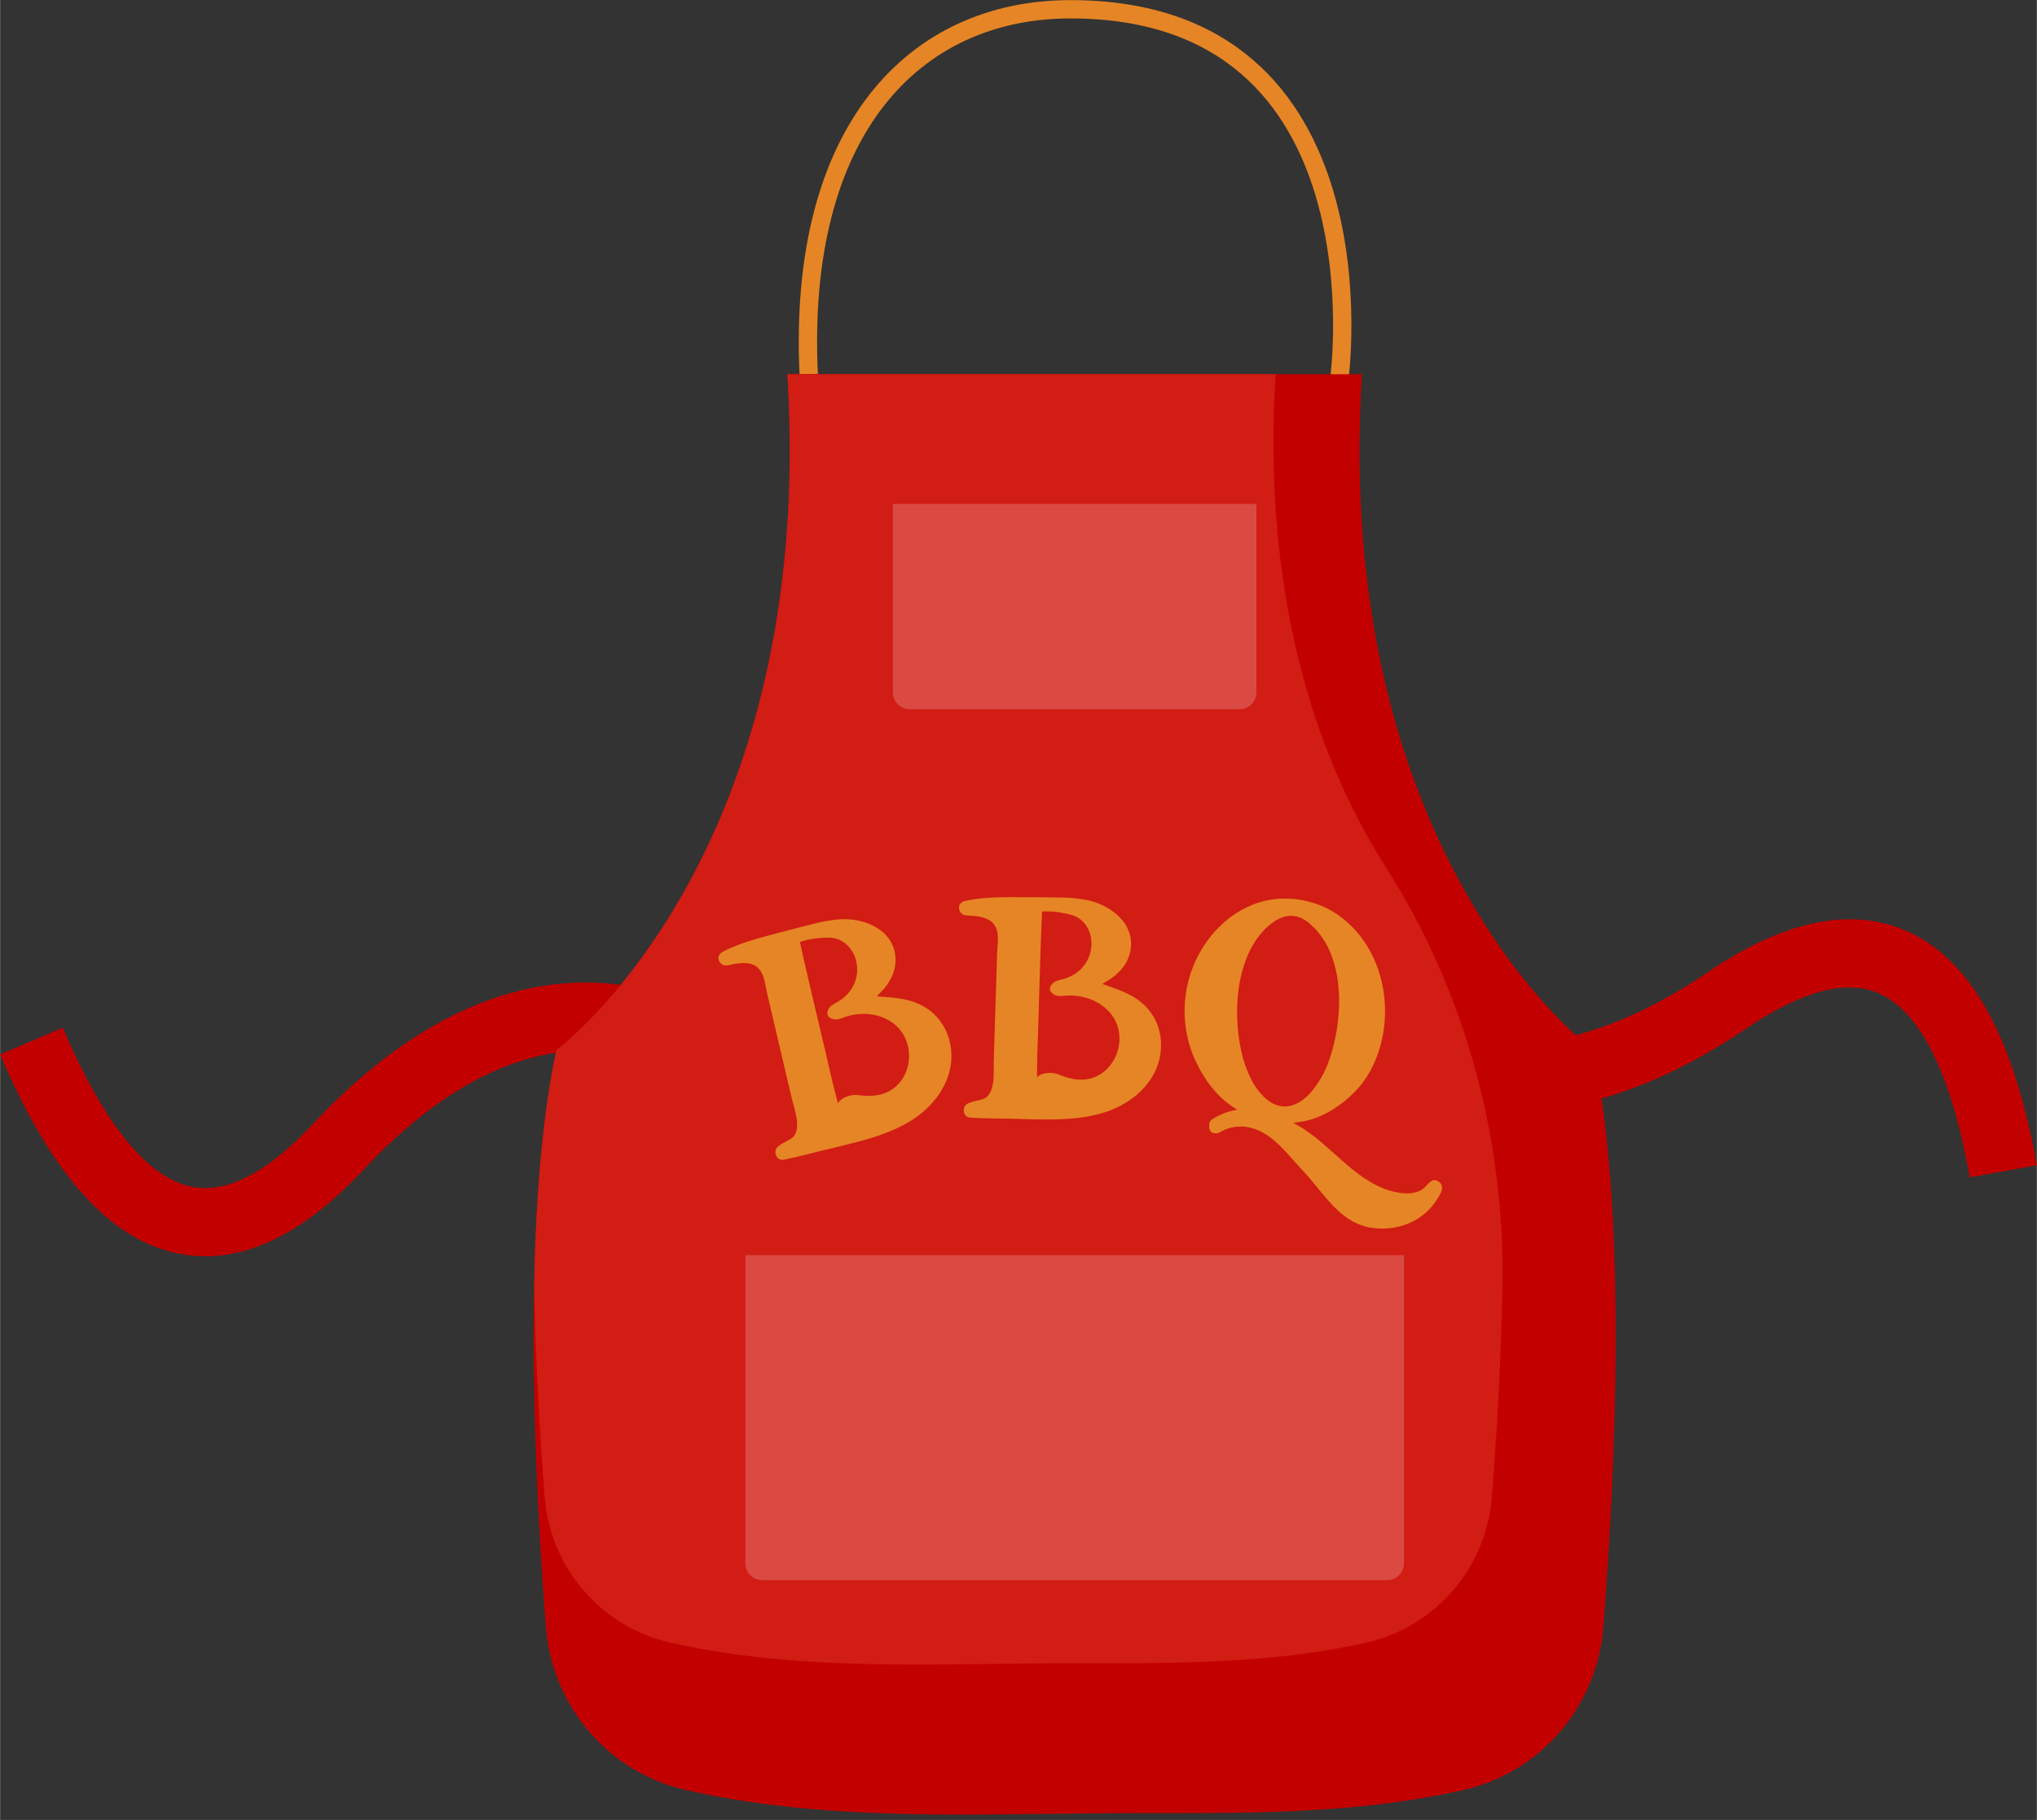 <?xml version="1.0" encoding="UTF-8"?>
<!DOCTYPE svg PUBLIC '-//W3C//DTD SVG 1.0//EN'
          'http://www.w3.org/TR/2001/REC-SVG-20010904/DTD/svg10.dtd'>
<svg data-name="Шар 2" height="1721" preserveAspectRatio="xMidYMid meet" version="1.0" viewBox="0.0 -0.1 1926.0 1721.2" width="1926" xmlns="http://www.w3.org/2000/svg" xmlns:xlink="http://www.w3.org/1999/xlink" zoomAndPan="magnify"
><rect x="0.0" y="-0.1" width="1926.0" height="1721.2" fill="#333333" stroke="none"/><g data-name="Шар 1"
  ><g
    ><g id="change1_2"
      ><path d="M1926.01,1101.93l-63.43,11.46c-17.9-99.05-47.14-157.74-86.9-174.45-30.67-12.89-72.49-1.6-124.27,33.55-68.19,46.28-171.84,96.49-278.37,72.88-65.35-14.48-100.31-49.55-104.08-53.5l46.63-44.51-.21-.21c4.24,4.28,106.27,103.37,299.83-28,71-48.18,133.38-61.51,185.44-39.63,62.01,26.06,103.02,98.81,125.35,222.41Z" fill="#c30000"
      /></g
      ><g id="change1_3"
      ><path d="M0,997.17l59.28-25.3c39.52,92.57,81.09,143.28,123.58,150.71,32.77,5.73,71.02-14.58,113.67-60.38,56.17-60.31,146.03-132.34,255.15-133.06,66.93-.44,108.82,25.96,113.38,28.97l-35.54,53.78.25.16c-5.09-3.23-126.62-77.1-286.06,94.09-58.48,62.79-116.33,89.68-171.95,79.94-66.26-11.59-122.44-73.38-171.75-188.9Z" fill="#c30000"
      /></g
      ><path d="M1266.45,357.48S1313.71,8.85,1012.45,8.66c-147.78-.09-258.76,113.94-247.83,345.16" fill="none" stroke="#e68525" stroke-miterlimit="10" stroke-width="17.32"
      /><g
      ><g id="change1_1"
        ><path d="M1516.04,1539.05c-5.84,74.69-59.28,137.2-132.34,153.76-116.88,26.51-235.32,20.92-354.12,22.1-127.23,1.28-256.09,6.24-381.1-22.1-73.05-16.56-126.5-79.07-132.34-153.76-6.55-84.08-13.54-206.02-11.2-323.71,1.61-80.71,7.6-159.37,21.12-222.48,0,0,246.7-182,218.41-639.03h543.27c-28.32,457.03,218.38,639.03,218.38,639.03,33.25,155.12,20.97,404.46,9.92,546.19Z" fill="#c30000"
        /></g
        ><g id="change2_1"
        ><path d="M1420.58,1218.81c-1.46,73.63-5.79,143.64-9.92,196.76-5.24,66.91-53.12,122.9-118.54,137.75-104.72,23.74-210.8,18.73-317.24,19.81-113.99,1.13-229.43,5.59-341.4-19.81-65.45-14.85-113.33-70.84-118.54-137.75-4.2-53.97-8.61-125.31-9.99-200.23,1.61-80.71,7.6-159.37,21.12-222.48,0,0,246.7-182,218.41-639.03h461.66c-13.95,225.18,46.65,375.82,103.99,465.81,75.77,118.92,113.28,258.18,110.46,399.18Z" fill="#d11d14"
        /></g
      ></g
      ><g fill="#fff" id="change3_1"
      ><path d="M844.21,476.54h343.78v178.13c0,8.83-7.17,16-16,16h-311.78c-8.83,0-16-7.17-16-16v-178.13h0Z" opacity=".2"
        /><path d="M704.67,1186.98h622.85v291.39c0,8.83-7.17,15.99-15.99,15.99h-590.86c-8.83,0-15.99-7.17-15.99-15.99v-291.39h0Z" opacity=".2"
      /></g
      ><g fill="#e68525" id="change4_1"
      ><path d="M1068.44,940.86c-4.67-2.41-9.61-4.54-14.7-6.32-3.91-1.36-7.74-2.73-11.45-4.07,2.34-1.5,4.69-2.97,6.99-4.36,2.72-1.65,5.28-3.66,7.6-5.97,6.29-5.8,10.28-12.7,11.86-20.51,5.33-26.34-19.4-44.72-42.53-48.8-6.83-1.2-13.8-1.9-20.72-2.06-11.61-.24-23.38-.36-34.98-.36-19.25,0-38.93-.59-57.81,3.51-1.75.39-3.24,1.19-4.42,2.37-.95.95-1.97,2.65-1.42,5.36.55,2.79,2.44,6.1,8.24,6.15,8.23.07,20.75,1.54,25.48,9.35,4.64,7.67,2.45,17.35,2.19,25.84-.33,11.01-.65,22.02-.98,33.04-.69,23.38-1.62,46.78-2.17,70.16-.19,8.18.7,17.46-1.99,25.52-4.08,12.23-11.45,9.26-21.07,13.26-3.92,1.21-5.76,4.24-5.16,8.59.36,2.04,1.8,5.46,7.38,5.47,3.53.14,7.06.28,10.59.42l1.34.05c4.06.16,8.1.24,12.03.24,33,0,70.35,4.35,102.23-5.98,25.09-8.13,48-27.47,52.14-54.66,3.65-23.95-7.33-45.24-28.66-56.26ZM1024.11,1020.97c-8.24.41-16.38-2.03-24.01-5.18-5.23-2.16-16.49-1.6-19.54,3.17v-9.1c0-4.3.08-8.63.24-12.86,1.44-39.28,2.26-78.6,3.71-117.87.23-5.82.48-11.62.76-17.24,1.31-.06,2.61-.09,3.88-.09,3.1,0,6.17.18,9.14.52,4.69.55,9.44,1.46,14.15,2.71,13.01,3.25,20.11,15.84,19.54,28.66-.45,8.33-3.41,15.55-8.78,21.45-5.39,5.92-12.45,9.77-20.97,11.44-.07.01-.14.03-.21.06-.9.3-1.86.61-2.95.95-3.33,1.03-7.83,5.77-5.92,9.57.02.04.04.07.06.11.61,1.01,1.54,1.96,2.86,2.9,3.58,2.57,7.83,1.67,11.96,1.37,24.18-1.72,48.93,13.11,50.4,38.51,1.16,20.09-13.3,39.88-34.32,40.93Z"
        /><path d="M857.05,945.48c-5.13-1.12-10.46-1.9-15.83-2.3-4.12-.31-8.19-.63-12.12-.97,1.87-2.06,3.76-4.08,5.62-6.02,2.2-2.29,4.15-4.9,5.79-7.73,4.57-7.23,6.64-14.92,6.15-22.88-1.66-26.82-30.3-38.18-53.71-36.14-6.91.6-13.82,1.74-20.55,3.37-11.27,2.77-22.67,5.7-33.88,8.7-18.59,4.98-37.76,9.5-54.94,18.34-1.59.83-2.82,1.99-3.66,3.43-.67,1.16-1.22,3.07.01,5.54,1.26,2.55,3.93,5.27,9.55,3.81,7.96-2.06,20.44-3.88,27.03,2.45,6.46,6.21,6.85,16.13,8.8,24.4,2.53,10.72,5.06,21.45,7.59,32.17,5.38,22.77,10.53,45.61,16.04,68.34,1.93,7.95,5.19,16.69,4.68,25.17-.78,12.87-8.67,11.9-16.92,18.25-3.47,2.19-4.46,5.58-2.76,9.64.88,1.88,3.15,4.8,8.54,3.38,3.45-.78,6.89-1.55,10.34-2.33l1.31-.29c3.96-.89,7.89-1.86,11.69-2.88,31.88-8.53,69.09-13.99,97.21-32.21,22.13-14.34,39.26-38.95,36.24-66.28-2.66-24.08-18.78-41.81-42.23-46.93ZM834.94,1034.32c-7.86,2.53-16.34,2.27-24.53,1.21-5.61-.73-16.35,2.72-18.06,8.11l-2.35-8.79c-1.11-4.16-2.15-8.36-3.1-12.49-8.77-38.32-18.14-76.51-26.89-114.82-1.29-5.68-2.54-11.35-3.72-16.85,1.25-.39,2.49-.76,3.73-1.09,2.99-.8,6.01-1.43,8.97-1.86,4.68-.68,9.5-1.03,14.37-1.04,13.41-.22,23.52,10.1,26.28,22.63,1.72,8.17.73,15.9-2.93,22.99-3.68,7.11-9.5,12.66-17.3,16.48-.07.03-.13.07-.19.11-.79.52-1.64,1.07-2.61,1.68-2.95,1.86-6.07,7.6-3.24,10.77.03.03.05.06.08.09.85.82,2,1.5,3.51,2.06,4.13,1.56,7.99-.41,11.91-1.77,22.91-7.91,50.66.01,58.64,24.17,6.31,19.11-2.53,41.97-22.57,48.41Z"
        /><path d="M1363.48,1122.94c.05-1.61-.54-3.92-3.58-5.72-1.03-.66-2.04-1.05-3-1.18-1.22-.16-2.36.1-3.37.77-4.19,2.72-5.94,6.79-10.55,9.08-5.5,2.73-12.26,3.12-18.25,2.3-35.3-4.8-58.05-35.53-84.78-55.52-5.44-4.07-11.24-7.74-17.31-10.95,13.07-.91,25.47-4.97,36.94-12.11,16.5-10.25,28.91-23.16,36.86-38.37,25.2-48.17,14.06-114.85-32.01-146.53-19.23-13.22-45.14-18.14-67.89-12.94-33.2,7.59-58.95,35.11-70.1,66.65-9.49,26.85-8.41,57.79,3.46,83.75,5.22,11.35,11.58,21.35,18.89,29.72,6.11,7,13.21,12.89,21.18,17.55-7.46,1.09-14.86,3.75-22.03,7.91-1,.55-1.9,1.19-2.68,1.89-.96.87-1.54,1.9-1.74,3.07-.22,1.25-.26,2.58-.14,3.94.14,1.6.68,2.93,1.64,4.01.73.77,1.81,1.26,3.23,1.44.24.03.5.06.78.07,1.71.09,3.1-.22,4.15-.93,4.29-2.5,8.68-4.16,13.04-4.94,3.86-.7,7.72-.8,11.5-.31.51.07,1.02.14,1.53.23,4.31.74,8.53,2.1,12.55,4.04,15.71,7.57,28.11,24.54,40,37.08,14.55,15.36,28.88,38.56,47.72,48.34,5.02,2.6,9.93,4.42,14.59,5.39.02,0,.04,0,.06.01,1.23.21,2.47.4,3.68.56,26.69,3.46,51.81-8.16,64.2-32.57,0-.02.02-.03.02-.05.86-1.85,1.33-3.76,1.39-5.68ZM1211.87,1046.14c-6.13-.79-12.01-3.99-17.46-9.48-4.81-4.91-8.68-10.35-11.52-16.17-2.88-5.9-5.31-12.12-7.23-18.47-10.68-37.67-8.87-94.14,20.71-123.69,2.26-2.26,4.48-4.16,6.63-5.68,5.88-4.4,13.18-7.39,20.63-6.43,5.41.7,10.71,3.43,15.78,8.13,10.56,9.34,17.54,21.69,21.72,35.44,1.11,3.87,2.06,7.77,2.84,11.69,5.32,28.49.52,60.77-8.46,84.53-3.2,8.47-7.81,16.58-13.73,24.15-2.24,3.04-5.12,6.02-8.56,8.84-6.58,5.3-13.29,7.75-19.93,7.28-.48-.03-.96-.08-1.44-.14Z"
      /></g
    ></g
  ></g
></svg
>
